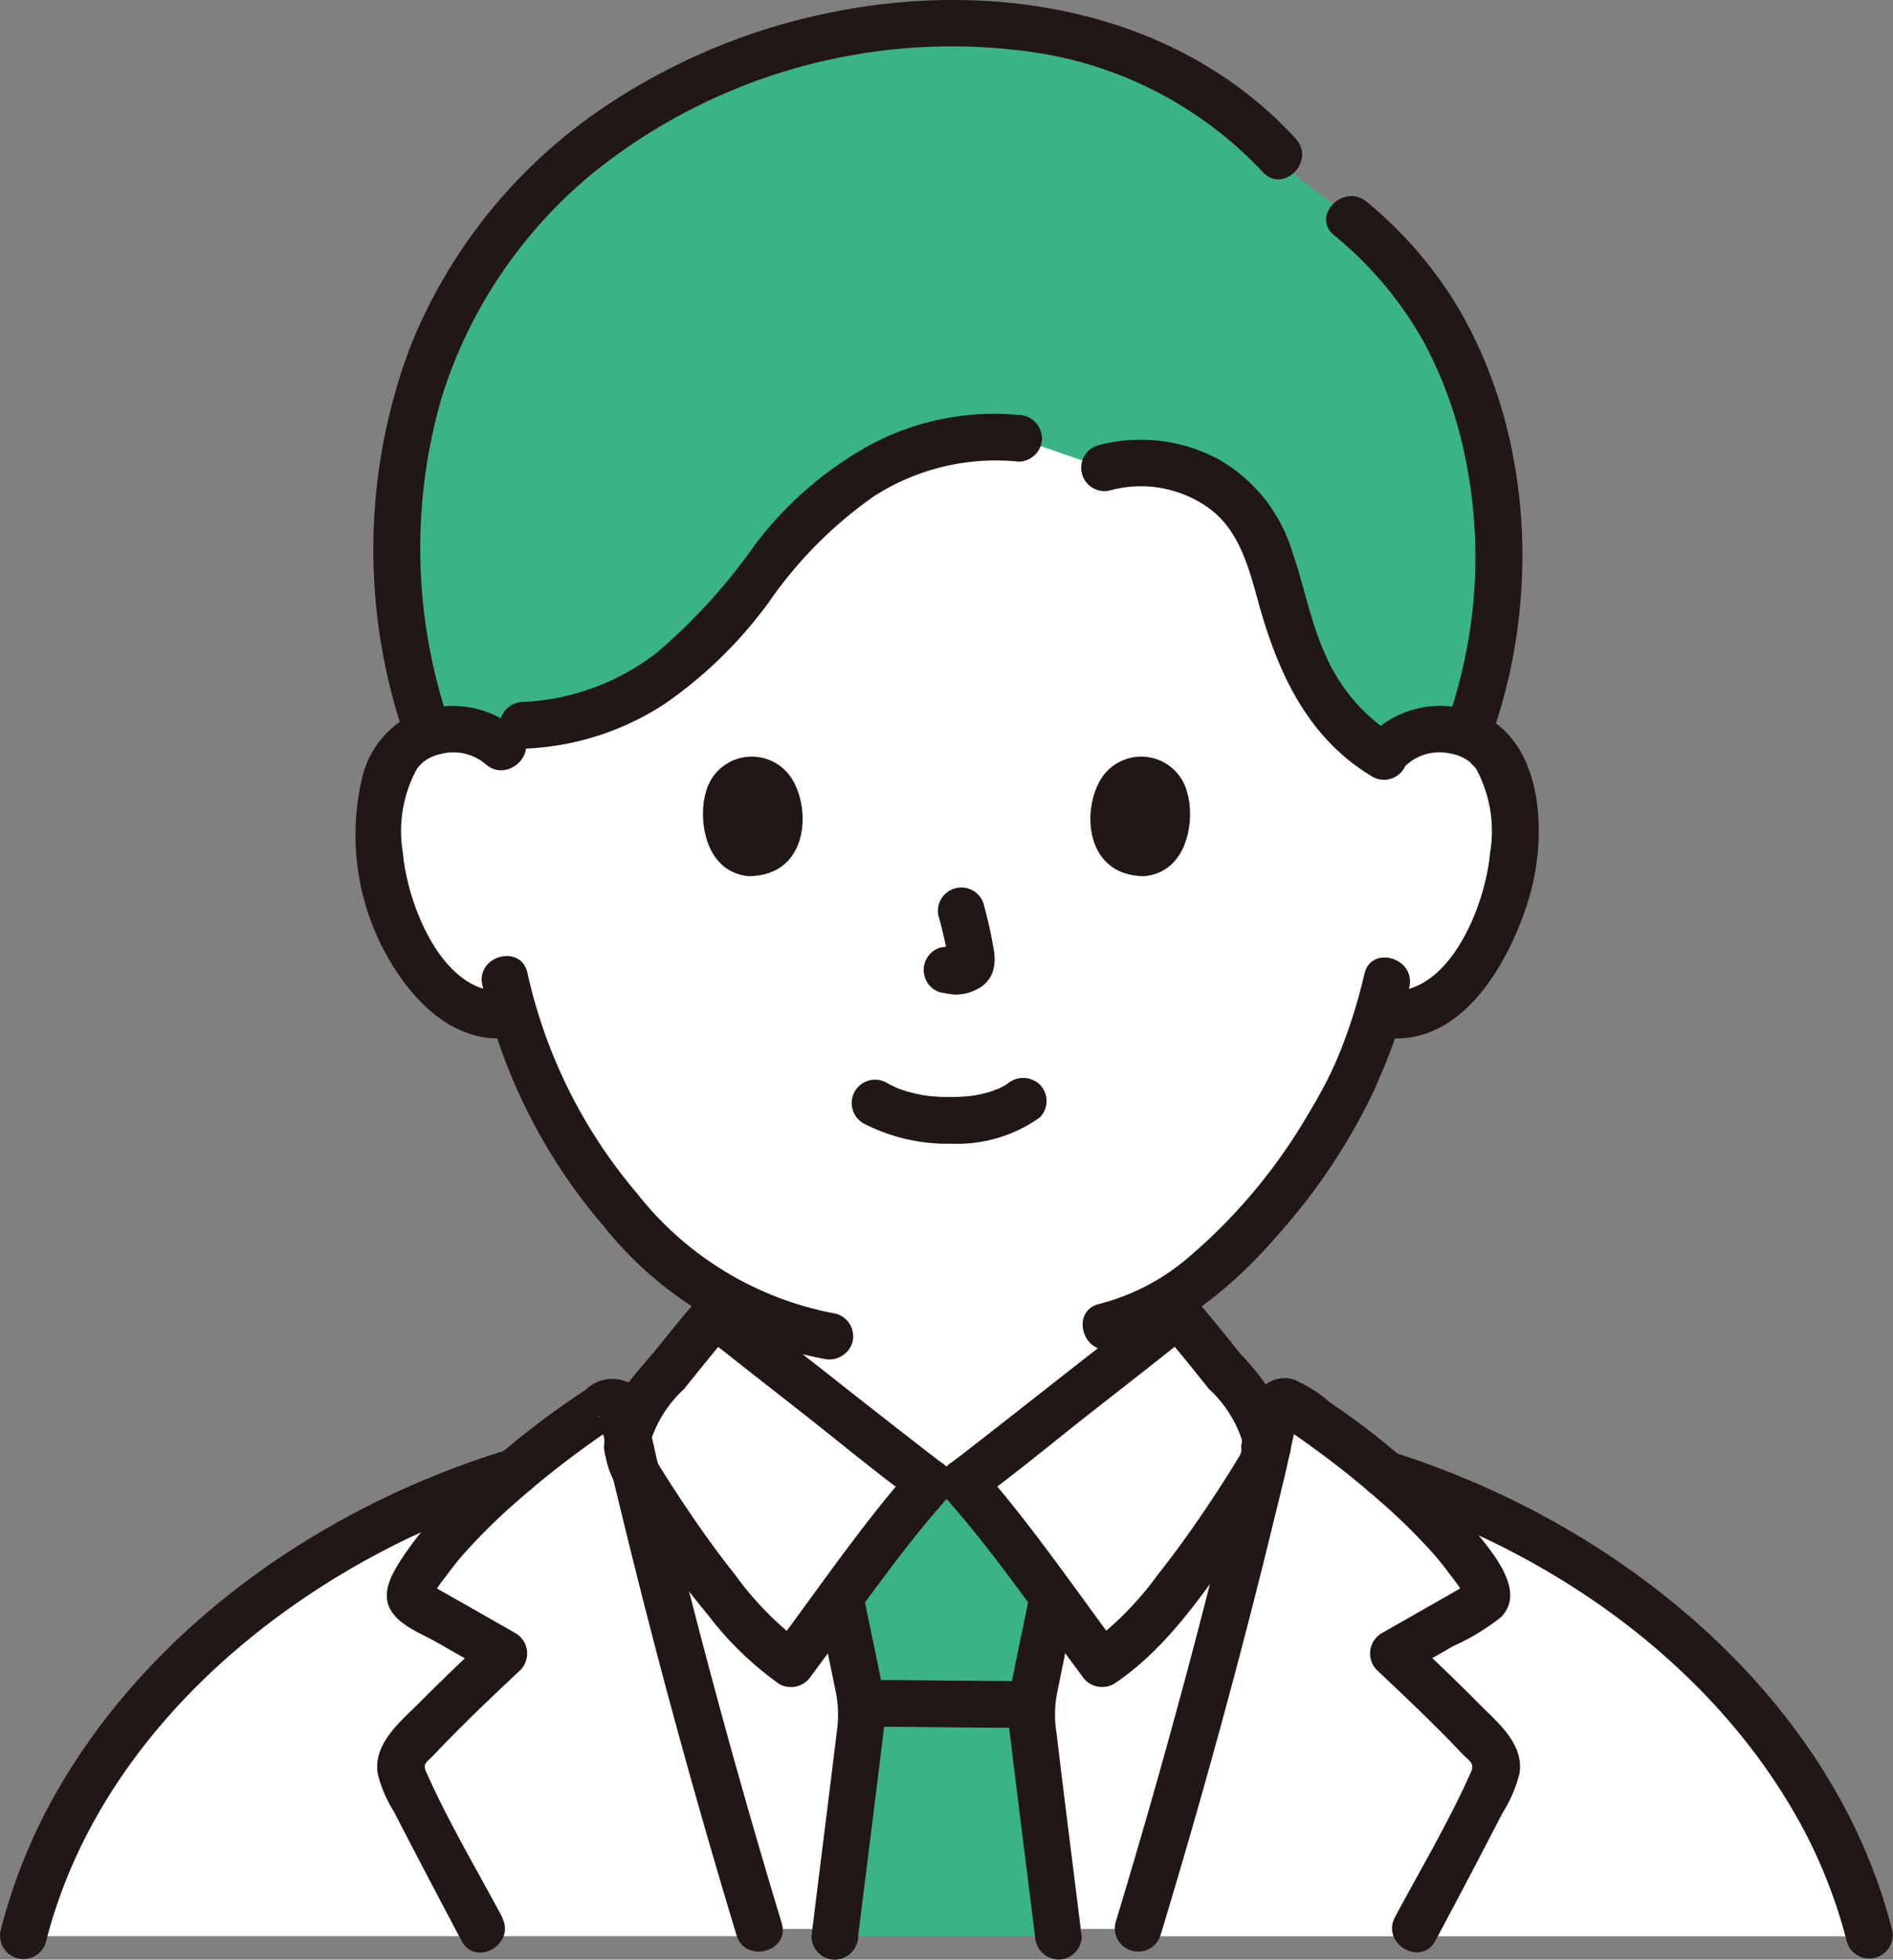 <svg xmlns="http://www.w3.org/2000/svg" width="82.59" height="85.515" viewBox="0 0 82.59 85.515">
  <rect x="0" y="0" width="82.59" height="85.515" fill="#808080" stroke="none"/>
  <g id="img_voice03" transform="translate(5363.999 -12553.731)">
    <path id="パス_1561" data-name="パス 1561" d="M306.571,266.463a3.034,3.034,0,0,1,2.191-.8,2.813,2.813,0,0,1,2.527,1.4,8.41,8.41,0,0,1,.246,5.931,9.162,9.162,0,0,1-2.689,4.361,3.342,3.342,0,0,1-2.577.744l-.247-.042a19.623,19.623,0,0,1-.887,2.406c-.621,1.688-3.914,7.391-8.164,10.045,0,1.662,0,2.965,0,2.965a4.593,4.593,0,0,0,.2,1.628,3.961,3.961,0,0,0,1.187,1.729,13.329,13.329,0,0,0,3.975,2.011l2.088.824s-4.157,8-17.3,8-16.76-8-16.76-8l2.093-.824a13.329,13.329,0,0,0,3.975-2.011,3.953,3.953,0,0,0,1.187-1.729,4.6,4.6,0,0,0,.2-1.628s0-1.108,0-2.746a18.165,18.165,0,0,1-5.135-4.421,23.054,23.054,0,0,1-4.374-8.253,3.279,3.279,0,0,1-2.788-.7,9.163,9.163,0,0,1-2.689-4.361,8.412,8.412,0,0,1,.246-5.931,2.813,2.813,0,0,1,2.527-1.4,3.029,3.029,0,0,1,2.191.8s-4.8-18.98,18.767-18.98,20.015,18.98,20.015,18.98Z" transform="translate(-5609.883 12319.888)" fill="#fff"/>
    <path id="パス_1562" data-name="パス 1562" d="M289.152,334.517c-.879-.693-1.5-1.186-1.606-1.27-.961,1.074-2.144,2.649-3.084,3.737a3.356,3.356,0,0,0-.722,1.6l.016.066.072.4c.01.056.025.116.04.181.06.267.126.538.191.81,1.564,6.618,3.414,13.457,5.406,20.02h16.529c1.991-6.563,3.842-13.4,5.406-20.02.031-.127.061-.253.09-.378l-.032-.009a2.977,2.977,0,0,0-.645-2.665c-.94-1.089-2.123-2.662-3.084-3.737-.408.33-8.728,6.89-9.358,7.337H296.9c-.47-.333-5.2-4.05-7.753-6.067Z" transform="translate(-5620.341 12277.849)" fill="#fff"/>
    <path id="パス_1572" data-name="パス 1572" d="M235.868,357.77c5.209-7.183,14.167-12.076,22.6-13.2.007.059.024.128.042.2.06.267.126.538.191.81,1.59,6.727,3.476,13.683,5.5,20.344H232A23.571,23.571,0,0,1,235.868,357.77Z" transform="translate(-5594.979 12272.297)" fill="#fff"/>
    <path id="パス_1573" data-name="パス 1573" d="M354.877,357.165a34.728,34.728,0,0,0-21.945-12.544c-.009.055-.024.115-.039.18-.06.267-.126.538-.191.81-1.59,6.727-3.476,13.683-5.5,20.344h32.018A23.83,23.83,0,0,0,354.877,357.165Z" transform="translate(-5641.643 12272.272)" fill="#fff"/>
    <path id="パス_1574" data-name="パス 1574" d="M339.486,363.7c1.162-2.172,2.288-4.325,3.369-6.437a1.408,1.408,0,0,0,.191-.679,1.242,1.242,0,0,0-.342-.769c-1.317-1.433-2.761-2.806-4.174-4.134l3.756-2.142a.606.606,0,0,0,.332-.337.631.631,0,0,0-.1-.407,14.281,14.281,0,0,0-3.093-3.787,43.53,43.53,0,0,0-5.441-4.264.369.369,0,0,0-.563.221s-.163.663-.325,1.327l-.072.4c-.01.056-.025.116-.04.181-.06.267-.126.538-.191.81-1.564,6.618-3.414,13.457-5.406,20.02" transform="translate(-5641.738 12274.205)" fill="#fff"/>
    <path id="パス_1575" data-name="パス 1575" d="M321.8,333.246c.961,1.074,2.144,2.649,3.084,3.737a2.977,2.977,0,0,1,.645,2.665c-.361.721-4.351,7.12-7.039,8.841-.849-1.131-4.366-6.013-6.049-7.906.631-.447,8.951-7.007,9.358-7.337Z" transform="translate(-5634.408 12277.849)" fill="#fff"/>
    <path id="パス_1576" data-name="パス 1576" d="M287.515,333.246c-.96,1.074-2.144,2.649-3.084,3.737a2.977,2.977,0,0,0-.645,2.665c.361.721,4.351,7.12,7.039,8.841.849-1.131,4.366-6.013,6.049-7.906-.631-.447-8.951-7.007-9.358-7.337Z" transform="translate(-5620.31 12277.849)" fill="#fff"/>
    <path id="パス_1577" data-name="パス 1577" d="M267.824,363.7c-1.162-2.172-2.288-4.325-3.369-6.437a1.409,1.409,0,0,1-.191-.679,1.242,1.242,0,0,1,.342-.769c1.317-1.433,2.761-2.806,4.174-4.134l-3.756-2.142a.606.606,0,0,1-.332-.337.631.631,0,0,1,.1-.407,14.282,14.282,0,0,1,3.093-3.787,43.528,43.528,0,0,1,5.441-4.264.369.369,0,0,1,.563.221l.325,1.327.072.4c.01.056.025.116.04.181.06.267.126.538.191.81,1.564,6.618,3.414,13.457,5.406,20.02" transform="translate(-5610.794 12274.205)" fill="#fff"/>
    <path id="パス_1588" data-name="パス 1588" d="M275.1,251.531a10.8,10.8,0,0,1-5.684,1.812l-.89.965a3.034,3.034,0,0,0-2.191-.8,3.593,3.593,0,0,0-1.029.177,25.076,25.076,0,0,1-1.033-12.322,21.906,21.906,0,0,1,5.01-10.436c8.018-9.159,25.727-12.074,33.974-1.485a36.977,36.977,0,0,1,3.486,2.858c5.5,5.27,6.485,14.57,3.9,21.425a3.553,3.553,0,0,0-1.144-.218,2.943,2.943,0,0,0-2.514,1.181c-2.92-1.715-3.818-4.552-4.537-7.192a8.051,8.051,0,0,0-2.072-4.112,6.12,6.12,0,0,0-5.593-1.276l-3.722-1.288a11.2,11.2,0,0,0-8.5,2.892c-2.049,1.829-3.291,4.015-5.159,5.932a13.345,13.345,0,0,1-2.306,1.888Z" transform="translate(-5610.625 12332.042)" fill="#3ab484"/>
    <path id="パス_1589" data-name="パス 1589" d="M310.843,364.654c-.486-3.911-.858-6.84-.858-6.987a16.317,16.317,0,0,1,.377-2.112c.231-1.111.327-1.624.563-2.791l.018-.132c-1.332-1.794-2.924-3.9-3.9-4.994h-1.466c-.978,1.1-2.575,3.209-3.908,5l.027.121c.237,1.167.332,1.679.563,2.791a16.323,16.323,0,0,1,.377,2.112c0,.181-.558,4.541-1.2,9.766h9.751c-.119-.963-.234-1.9-.344-2.779Z" transform="translate(-5629.016 12270.794)" fill="#3ab484"/>
    <path id="パス_1633" data-name="パス 1633" d="M302.208,226.791c-5.209-5.687-13.367-7.029-20.649-5.44a27.322,27.322,0,0,0-10.184,4.507,22.839,22.839,0,0,0-7.8,9.986,25.1,25.1,0,0,0-.217,17.136c.4,1.243,2.373.711,1.966-.542a23.571,23.571,0,0,1-.359-14.448,20.638,20.638,0,0,1,6.688-9.8,24.949,24.949,0,0,1,19.285-5.153,17.074,17.074,0,0,1,9.822,5.2c.888.97,2.327-.475,1.442-1.442h0Z" transform="translate(-5609.667 12333)" fill="#211715"/>
    <path id="パス_1634" data-name="パス 1634" d="M350.823,260.726c2.033-6,1.592-13.212-1.777-18.663a18.086,18.086,0,0,0-3.784-4.292c-1-.842-2.446.593-1.442,1.442a16.3,16.3,0,0,1,3.875,4.58,18.349,18.349,0,0,1,1.878,5.23,21.589,21.589,0,0,1-.717,11.161c-.422,1.246,1.547,1.78,1.966.542h0Z" transform="translate(-5649.624 12324.773)" fill="#211715"/>
    <path id="パス_1635" data-name="パス 1635" d="M323.788,260.573a5.083,5.083,0,0,1,4.357.808c1.282.963,1.694,2.564,2.1,4.03.852,3.091,2.135,5.95,4.995,7.659a1.02,1.02,0,0,0,1.029-1.761,7.792,7.792,0,0,1-3.1-3.592c-.651-1.43-.915-2.985-1.432-4.46a6.948,6.948,0,0,0-3.232-4.049,7.177,7.177,0,0,0-5.254-.6,1.02,1.02,0,0,0,.542,1.966h0Z" transform="translate(-5639.354 12314.559)" fill="#211715"/>
    <path id="パス_1636" data-name="パス 1636" d="M295.41,256.189a11.421,11.421,0,0,0-6.546,1.342,15.9,15.9,0,0,0-4.985,4.359,25.142,25.142,0,0,1-4.255,4.671,10.263,10.263,0,0,1-5.861,2.152,1.02,1.02,0,0,0,0,2.039,12.009,12.009,0,0,0,6.167-1.931,18.974,18.974,0,0,0,4.591-4.475,18.431,18.431,0,0,1,4.562-4.6,9.822,9.822,0,0,1,6.327-1.523,1.026,1.026,0,0,0,1.02-1.02,1.045,1.045,0,0,0-1.02-1.02h0Z" transform="translate(-5614.968 12315.652)" fill="#211715"/>
    <path id="パス_1637" data-name="パス 1637" d="M303.432,314.98a7.935,7.935,0,0,0,3.821.885,6.226,6.226,0,0,0,3.862-1.142,1.021,1.021,0,0,0,0-1.442,1.052,1.052,0,0,0-1.442,0c.311-.242.076-.062,0-.01s-.155.094-.236.136c-.042.022-.084.041-.126.063-.135.069-.047-.037.047-.016-.064-.014-.258.1-.325.118a5.771,5.771,0,0,1-.909.208c.153-.023-.01,0-.078.007-.089.009-.178.016-.268.022q-.323.021-.645.018-.289,0-.578-.021c-.088-.006-.176-.013-.265-.022-.017,0-.336-.051-.12-.013a7.517,7.517,0,0,1-.848-.188c-.119-.036-.235-.078-.352-.118-.258-.088.158.081-.075-.029-.145-.069-.289-.14-.431-.215a1.02,1.02,0,1,0-1.029,1.761h0Z" transform="translate(-5629.752 12287.775)" fill="#211715"/>
    <path id="パス_1638" data-name="パス 1638" d="M309.722,298.02a17.819,17.819,0,0,1,.42,1.923l-.036-.271a1.158,1.158,0,0,1,.007.266l.036-.271a.638.638,0,0,1-.029.119l.1-.244a.454.454,0,0,1-.042.077l.16-.206a.425.425,0,0,1-.063.062l.206-.16a1.21,1.21,0,0,1-.152.081l.244-.1a1.093,1.093,0,0,1-.257.075l.271-.036a1.031,1.031,0,0,1-.241,0l.271.036c-.091-.013-.18-.035-.271-.047a.778.778,0,0,0-.407-.018.761.761,0,0,0-.379.121,1.019,1.019,0,0,0-.366,1.395.975.975,0,0,0,.609.469c.21.028.413.082.627.091a2.01,2.01,0,0,0,.927-.221,1.344,1.344,0,0,0,.744-.887,2.207,2.207,0,0,0-.009-.951c-.1-.619-.248-1.233-.407-1.841a1.02,1.02,0,1,0-1.966.542h0Z" transform="translate(-5632.753 12295.751)" fill="#211715"/>
    <path id="パス_1639" data-name="パス 1639" d="M290.282,287.062c-.321,1.044-.112,3.444,1.865,3.648,2.613-.016,2.752-2.918,1.872-4.283a2.069,2.069,0,0,0-3.738.634Z" transform="translate(-5623.488 12301.256)" fill="#211715"/>
    <path id="パス_1640" data-name="パス 1640" d="M327.537,287.062c.321,1.044.112,3.444-1.865,3.648-2.613-.016-2.752-2.918-1.873-4.283A2.069,2.069,0,0,1,327.537,287.062Z" transform="translate(-5639.738 12301.256)" fill="#211715"/>
    <path id="パス_1641" data-name="パス 1641" d="M267.515,282.243a4.315,4.315,0,0,0-4.67-.7,4.1,4.1,0,0,0-2.164,2.782,10.8,10.8,0,0,0,1.581,8.525c1.08,1.607,2.767,3.043,4.832,2.775a1.053,1.053,0,0,0,1.02-1.02,1.025,1.025,0,0,0-1.02-1.02c-2.831.368-4.43-3.74-4.626-6.015a5.69,5.69,0,0,1,.627-3.706c-.1.138.1-.114.108-.119.048-.046.124-.128.169-.163a1.882,1.882,0,0,1,.731-.331,2.175,2.175,0,0,1,1.97.438c.976.871,2.424-.566,1.442-1.442h0Z" transform="translate(-5608.888 12303.386)" fill="#211715"/>
    <path id="パス_1642" data-name="パス 1642" d="M348.485,283.678a2.159,2.159,0,0,1,1.881-.457,1.925,1.925,0,0,1,.819.35c.06.047.334.362.276.282a5.689,5.689,0,0,1,.627,3.706c-.2,2.276-1.794,6.383-4.626,6.015a1.025,1.025,0,0,0-1.02,1.02,1.046,1.046,0,0,0,1.02,1.02c3.395.441,5.451-3.264,6.3-6,.747-2.418.779-6.277-1.6-7.84a4.293,4.293,0,0,0-5.115.464c-.981.875.465,2.314,1.442,1.442h0Z" transform="translate(-5651.077 12303.394)" fill="#211715"/>
    <path id="パス_1643" data-name="パス 1643" d="M334.934,303.424a22.47,22.47,0,0,1-1.319,4c.108-.261-.088.189-.134.285-.09.187-.184.373-.28.556-.238.452-.492.9-.758,1.333a24.166,24.166,0,0,1-5.2,6.195,9.628,9.628,0,0,1-3.866,2.011c-1.278.3-.737,2.265.542,1.966,2.958-.689,5.414-2.841,7.345-5.09a26.393,26.393,0,0,0,4.086-6.17c.054-.119.105-.24.156-.36.013-.031.149-.357.106-.256-.055.128.026-.052.031-.063q.079-.181.155-.364c.08-.191.156-.382.229-.575a19.489,19.489,0,0,0,.877-2.928c.266-1.281-1.7-1.828-1.966-.542h0Z" transform="translate(-5639.411 12292.826)" fill="#211715"/>
    <path id="パス_1644" data-name="パス 1644" d="M271.255,303.833a24.4,24.4,0,0,0,5.3,10.525,16.014,16.014,0,0,0,9.588,5.777,1.053,1.053,0,0,0,1.254-.712,1.027,1.027,0,0,0-.712-1.254A14.313,14.313,0,0,1,278,312.916a22.252,22.252,0,0,1-4.781-9.625c-.291-1.279-2.258-.738-1.966.542h0Z" transform="translate(-5614.207 12292.89)" fill="#211715"/>
    <path id="パス_1645" data-name="パス 1645" d="M309.622,364.57c-2.168,0-4.337-.045-6.5-.046a1.02,1.02,0,0,0,0,2.039c2.168,0,4.337.045,6.5.046a1.02,1.02,0,1,0,0-2.039Z" transform="translate(-5629.339 12262.518)" fill="#211715"/>
    <path id="パス_1646" data-name="パス 1646" d="M319.485,371.394c-.366-2.966-.746-5.931-1.1-8.9a4.935,4.935,0,0,1,.038-1.756c.251-1.249.516-2.5.769-3.744.259-1.281-1.706-1.83-1.966-.542s-.533,2.546-.784,3.821a6.383,6.383,0,0,0-.107,2.124c.36,3,.746,6,1.116,8.995a1.052,1.052,0,0,0,1.02,1.02,1.026,1.026,0,0,0,1.02-1.02h0Z" transform="translate(-5636.293 12266.832)" fill="#211715"/>
    <path id="パス_1647" data-name="パス 1647" d="M301.47,371.394c.37-3,.756-6,1.116-8.995a6.38,6.38,0,0,0-.107-2.124c-.251-1.275-.527-2.547-.784-3.821s-2.226-.741-1.966.542c.247,1.223.5,2.444.753,3.666a5.079,5.079,0,0,1,.054,1.834c-.358,2.967-.739,5.931-1.1,8.9a1.025,1.025,0,0,0,1.02,1.02,1.045,1.045,0,0,0,1.02-1.02h0Z" transform="translate(-5628.03 12266.832)" fill="#211715"/>
    <path id="パス_1648" data-name="パス 1648" d="M282.748,342.592l-.017,0-.288.039.271-.036H282.7a1.048,1.048,0,0,0-1.02,1.02l.036.271a1.019,1.019,0,0,0,.262.45l.206.16a1.013,1.013,0,0,0,.514.139l.017,0L283,344.6l-.271.036.018,0a1.048,1.048,0,0,0,1.02-1.02l-.036-.271a1.019,1.019,0,0,0-.262-.45l-.206-.16a1.014,1.014,0,0,0-.514-.139Z" transform="translate(-5619.33 12273.268)" fill="#211715"/>
    <path id="パス_1649" data-name="パス 1649" d="M232,366.252c1.92-7.618,7.9-13.52,14.7-17.082a34.83,34.83,0,0,1,6.072-2.477c1.253-.379.719-2.348-.542-1.966-7.862,2.38-15.3,7.43-19.541,14.581a24.2,24.2,0,0,0-2.655,6.4,1.02,1.02,0,0,0,1.966.542h0Z" transform="translate(-5594 12272.245)" fill="#211715"/>
    <path id="パス_1650" data-name="パス 1650" d="M337.237,344.632h.017l-.271-.036.024.005a1.54,1.54,0,0,0,.294.041c.018,0,.035,0,.053.005l-1.02-1.02v.005a1.048,1.048,0,0,0,1.02,1.02l.271-.036a1.019,1.019,0,0,0,.45-.262l.16-.207a1.013,1.013,0,0,0,.139-.514v-.005a1.133,1.133,0,0,0-.3-.721l-.206-.16a1.013,1.013,0,0,0-.514-.139c-.02,0-.041-.005-.061-.005l.271.036-.029-.007c-.093-.019-.189-.028-.283-.038h-.015a1.048,1.048,0,0,0-1.02,1.02l.036.271a1.019,1.019,0,0,0,.262.45l.206.16a1.013,1.013,0,0,0,.514.139h0Z" transform="translate(-5646.064 12273.268)" fill="#211715"/>
    <path id="パス_1651" data-name="パス 1651" d="M347.2,346.862c7.257,2.266,14.131,6.957,18.049,13.578a22.226,22.226,0,0,1,2.438,5.894,1.021,1.021,0,0,0,1.966-.542c-2.03-8.044-8.295-14.408-15.473-18.214a37.82,37.82,0,0,0-6.438-2.682c-1.256-.392-1.793,1.576-.542,1.966h0Z" transform="translate(-5651.1 12272.164)" fill="#211715"/>
    <path id="パス_1652" data-name="パス 1652" d="M320.1,332.958c.723.816,1.4,1.675,2.08,2.523a5.283,5.283,0,0,1,1.434,2.2c.086.5.023.522-.235.952-.268.446-.548.884-.832,1.319-.81,1.239-1.658,2.46-2.582,3.618A14.133,14.133,0,0,1,317,346.6l1.395.366c-2.037-2.72-3.956-5.562-6.208-8.112l-.206,1.6c1.685-1.207,3.287-2.55,4.916-3.83,1.551-1.219,3.113-2.428,4.649-3.667a1.026,1.026,0,0,0,0-1.442,1.043,1.043,0,0,0-1.442,0c-1.5,1.21-3.027,2.392-4.543,3.583q-1.539,1.21-3.081,2.416-.544.424-1.09.847c.219-.169-.155.119-.227.173s-.14.107-.212.158a1.039,1.039,0,0,0-.206,1.6c2.137,2.42,3.956,5.118,5.89,7.7a1.04,1.04,0,0,0,1.395.366c2.213-1.453,3.853-3.846,5.341-5.984.609-.876,1.2-1.767,1.752-2.681a3.541,3.541,0,0,0,.124-3.505,11.88,11.88,0,0,0-1.687-2.233c-.662-.821-1.315-1.651-2.014-2.441-.872-.984-2.31.462-1.442,1.442Z" transform="translate(-5633.437 12278.858)" fill="#211715"/>
    <path id="パス_1653" data-name="パス 1653" d="M285.829,331.517c-.583.658-1.132,1.344-1.683,2.029-.563.7-1.2,1.372-1.711,2.109a3.6,3.6,0,0,0-.313,3.824,45.693,45.693,0,0,0,4.145,5.909,14.284,14.284,0,0,0,3.078,2.974A1.044,1.044,0,0,0,290.74,348c1.933-2.581,3.752-5.279,5.89-7.7a1.039,1.039,0,0,0-.207-1.6c-.071-.051-.141-.1-.212-.158s-.446-.343-.227-.173q-.546-.422-1.09-.847-1.543-1.2-3.081-2.416c-1.516-1.192-3.042-2.373-4.543-3.583a1.05,1.05,0,0,0-1.442,0,1.027,1.027,0,0,0,0,1.442c1.536,1.239,3.1,2.447,4.649,3.667,1.629,1.281,3.231,2.623,4.916,3.83l-.206-1.6c-2.252,2.55-4.171,5.392-6.208,8.112l1.395-.366a14.133,14.133,0,0,1-2.969-3.03c-.923-1.158-1.772-2.378-2.582-3.618-.284-.435-.564-.874-.832-1.319s-.319-.457-.235-.952a5.282,5.282,0,0,1,1.434-2.2c.685-.848,1.357-1.707,2.08-2.523.867-.979-.57-2.427-1.442-1.442Z" transform="translate(-5619.344 12278.857)" fill="#211715"/>
    <path id="パス_1654" data-name="パス 1654" d="M339.374,363.241q.982-1.838,1.947-3.685.489-.937.973-1.876a5.877,5.877,0,0,0,.751-1.756c.186-1.3-.976-2.214-1.793-3.043-.974-.989-1.982-1.944-2.993-2.895l-.206,1.6,2.1-1.2a9.947,9.947,0,0,0,2.063-1.246c1.122-1.1-.284-2.746-1.01-3.656a31.569,31.569,0,0,0-6.42-5.721,6.219,6.219,0,0,0-1.585-1.009,1.381,1.381,0,0,0-1.7.84,25.928,25.928,0,0,0-.792,3.311q-1.084,4.556-2.3,9.078-1.412,5.258-2.993,10.469a1.02,1.02,0,0,0,1.966.542q1.813-5.983,3.407-12.028.785-2.981,1.515-5.977c.229-.94.468-1.88.675-2.825.074-.339.137-.678.219-1.015l.137-.557.06-.244q.057-.206-.078.133l-.45.262q-.424-.062-.081.105l.235.16q.285.2.567.4.517.367,1.023.747,1.209.908,2.345,1.909a26.151,26.151,0,0,1,2.167,2.113,11.719,11.719,0,0,1,.851,1.04c.158.222.616.742.631,1.01l.139-.514c.054-.105-.15.076-.187.1-.185.1-.368.21-.553.315l-.994.567-1.989,1.134a1.029,1.029,0,0,0-.206,1.6c.832.783,1.662,1.567,2.473,2.373q.609.6,1.2,1.227c.336.354.617.446.435.856-.959,2.162-2.2,4.242-3.313,6.328-.618,1.157,1.142,2.189,1.761,1.029h0Z" transform="translate(-5640.746 12275.177)" fill="#211715"/>
    <path id="パス_1655" data-name="パス 1655" d="M267.732,362.213c-1.114-2.085-2.354-4.166-3.313-6.328-.172-.387.027-.424.351-.768.393-.416.793-.825,1.2-1.229.838-.836,1.7-1.649,2.56-2.459a1.029,1.029,0,0,0-.207-1.6l-1.989-1.134-.884-.5-.553-.315c-.072-.041-.331-.225-.3-.16l.139.514c.015-.265.484-.8.631-1.01a11.533,11.533,0,0,1,.776-.956,25.621,25.621,0,0,1,2.243-2.2q1.094-.963,2.258-1.843.549-.415,1.111-.813.243-.172.488-.342l.314-.214q.343-.167-.081-.105l-.45-.262c-.21-.2-.078-.223-.035.042.029.176.086.351.128.524.091.371.163.744.244,1.117.2.905.427,1.805.645,2.706q.743,3.055,1.544,6.1,1.593,6.045,3.407,12.028c.38,1.253,2.349.719,1.966-.542q-2.76-9.108-5.009-18.361c-.319-1.317-.6-2.642-.923-3.957a1.78,1.78,0,0,0-.733-1.253,1.668,1.668,0,0,0-1.89.314,36.794,36.794,0,0,0-6.519,5.455,14.9,14.9,0,0,0-1.468,1.862c-.413.633-.936,1.472-.548,2.228.374.73,1.345,1.072,2.024,1.459l2.431,1.386-.206-1.6c-.981.923-1.96,1.849-2.907,2.807-.836.846-2.069,1.8-1.879,3.13a5.456,5.456,0,0,0,.695,1.646q.483.938.971,1.875.993,1.9,2,3.8c.619,1.158,2.38.129,1.761-1.029h0Z" transform="translate(-5609.822 12275.175)" fill="#211715"/>
  </g>
</svg>
